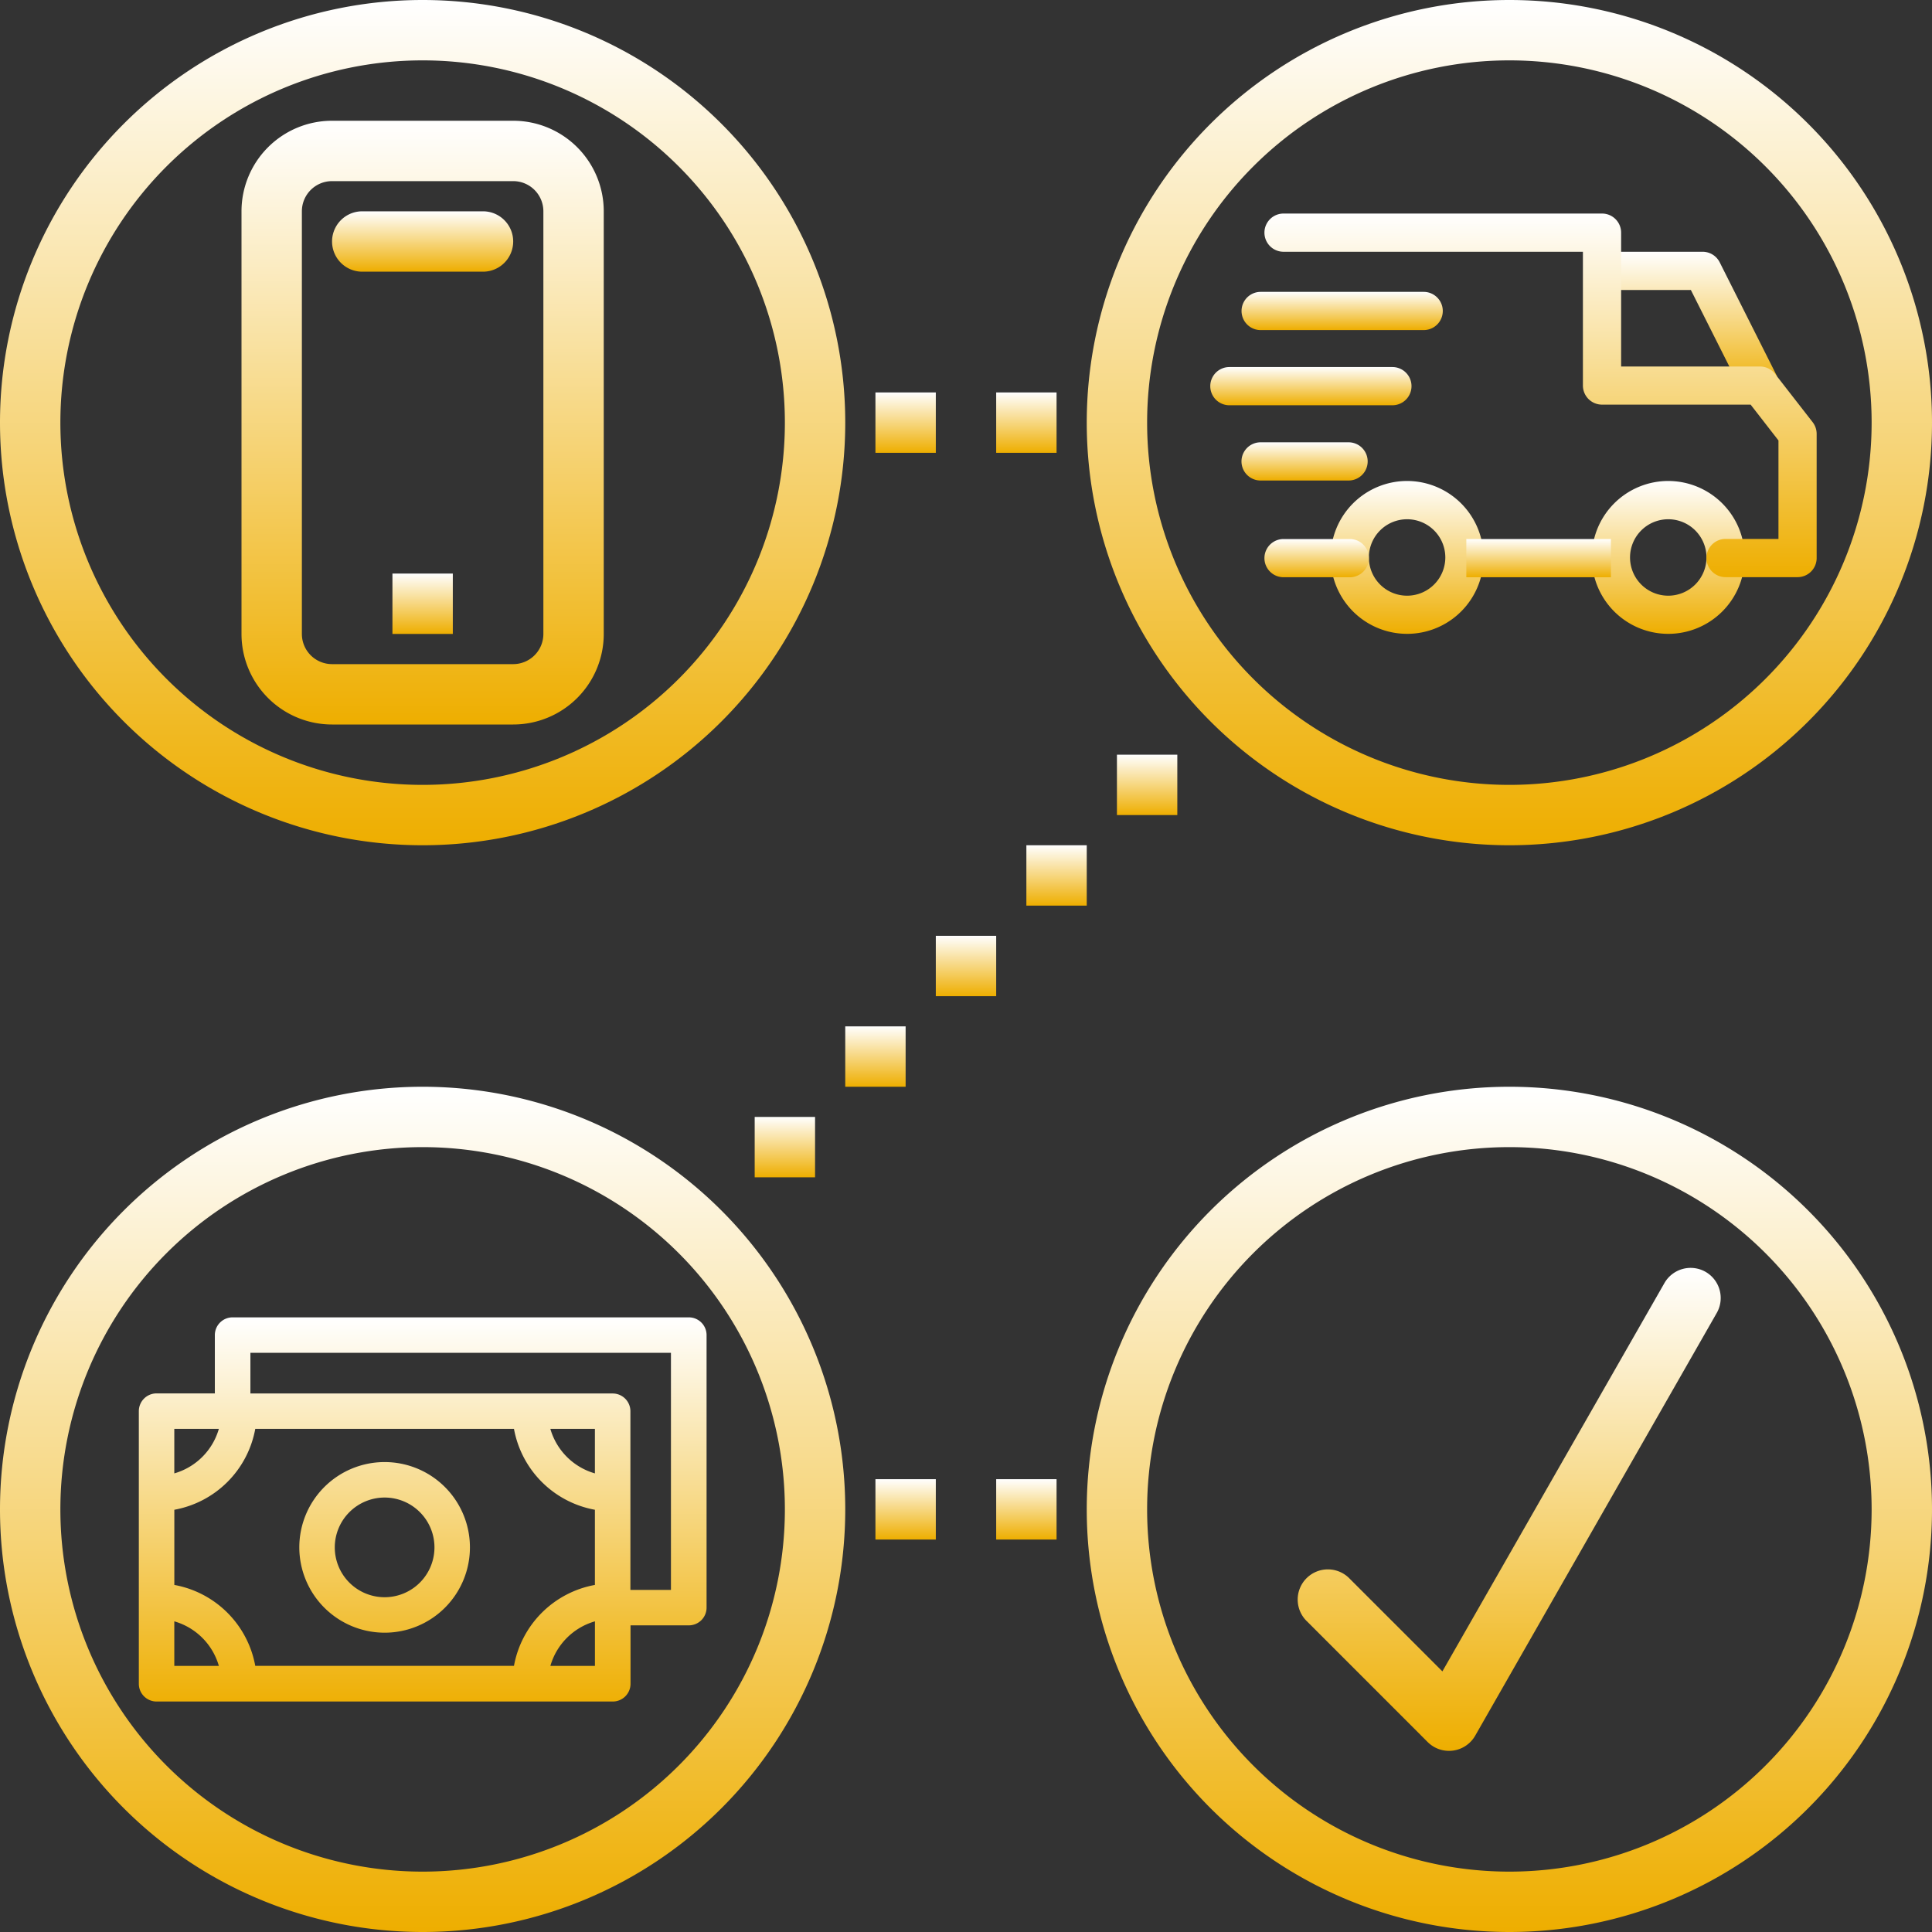 <svg xmlns="http://www.w3.org/2000/svg" xmlns:xlink="http://www.w3.org/1999/xlink" width="64" height="64" viewBox="0 0 64 64">
  <rect x="0" y="0" width="64" height="64" fill="#333333" stroke="none"/>
  <defs>
    <linearGradient id="linear-gradient" x1="0.5" x2="0.5" y2="1" gradientUnits="objectBoundingBox">
      <stop offset="0" stop-color="#fff"/>
      <stop offset="1" stop-color="#eeae00"/>
    </linearGradient>
  </defs>
  <g id="Group_59" data-name="Group 59" transform="translate(-548 -773)">
    <g id="Group_32" data-name="Group 32">
      <path id="Path_43" data-name="Path 43" d="M50,28A14,14,0,1,0,36,14,14,14,0,0,0,50,28ZM50,2A12,12,0,1,1,38,14,12,12,0,0,1,50,2Z" transform="translate(548 773)" fill="url(#linear-gradient)"/>
      <g id="delivery" transform="translate(588.092 701.553)">
        <g id="Group_7" data-name="Group 7" transform="translate(12.639 87.383)">
          <g id="Group_6" data-name="Group 6">
            <path id="Path_65" data-name="Path 65" d="M324.683,304.4a2.532,2.532,0,1,0,2.532,2.532A2.535,2.535,0,0,0,324.683,304.4Zm0,3.8a1.266,1.266,0,1,1,1.266-1.266A1.267,1.267,0,0,1,324.683,308.2Z" transform="translate(-322.151 -304.403)" fill="url(#linear-gradient)"/>
          </g>
        </g>
        <g id="Group_9" data-name="Group 9" transform="translate(3.988 87.383)">
          <g id="Group_8" data-name="Group 8">
            <path id="Path_66" data-name="Path 66" d="M104.179,304.4a2.532,2.532,0,1,0,2.532,2.532A2.535,2.535,0,0,0,104.179,304.4Zm0,3.8a1.266,1.266,0,1,1,1.266-1.266A1.267,1.267,0,0,1,104.179,308.2Z" transform="translate(-101.647 -304.403)" fill="url(#linear-gradient)"/>
          </g>
        </g>
        <g id="Group_11" data-name="Group 11" transform="translate(12.976 79.787)">
          <g id="Group_10" data-name="Group 10">
            <path id="Path_67" data-name="Path 67" d="M334.655,111.139a.633.633,0,0,0-.566-.349h-3.334v1.266H333.7l1.724,3.428,1.131-.569Z" transform="translate(-330.756 -110.79)" fill="url(#linear-gradient)"/>
          </g>
        </g>
        <g id="Group_13" data-name="Group 13" transform="translate(8.482 89.303)">
          <g id="Group_12" data-name="Group 12">
            <rect id="Rectangle_3" data-name="Rectangle 3" width="4.79" height="1.266" fill="url(#linear-gradient)"/>
          </g>
        </g>
        <g id="Group_15" data-name="Group 15" transform="translate(1.794 89.303)">
          <g id="Group_14" data-name="Group 14">
            <path id="Path_68" data-name="Path 68" d="M48.542,353.345H46.348a.633.633,0,0,0,0,1.266h2.194a.633.633,0,1,0,0-1.266Z" transform="translate(-45.715 -353.345)" fill="url(#linear-gradient)"/>
          </g>
        </g>
        <g id="Group_17" data-name="Group 17" transform="translate(1.794 78.521)">
          <g id="Group_16" data-name="Group 16">
            <path id="Path_69" data-name="Path 69" d="M63.876,85.433l-1.245-1.6a.632.632,0,0,0-.5-.245h-4.6V79.154a.633.633,0,0,0-.633-.633H46.348a.633.633,0,1,0,0,1.266h9.917v4.431a.633.633,0,0,0,.633.633h4.923l.922,1.187V89.3H60.991a.633.633,0,0,0,0,1.266h2.384a.633.633,0,0,0,.633-.633V85.822A.634.634,0,0,0,63.876,85.433Z" transform="translate(-45.715 -78.521)" fill="url(#linear-gradient)"/>
          </g>
        </g>
        <g id="Group_19" data-name="Group 19" transform="translate(1.034 86.096)">
          <g id="Group_18" data-name="Group 18">
            <path id="Path_70" data-name="Path 70" d="M29.9,271.6H26.986a.633.633,0,0,0,0,1.266H29.9a.633.633,0,0,0,0-1.266Z" transform="translate(-26.353 -271.597)" fill="url(#linear-gradient)"/>
          </g>
        </g>
        <g id="Group_21" data-name="Group 21" transform="translate(0 83.606)">
          <g id="Group_20" data-name="Group 20">
            <path id="Path_71" data-name="Path 71" d="M6.035,208.134H.633a.633.633,0,0,0,0,1.266h5.4a.633.633,0,0,0,0-1.266Z" transform="translate(0 -208.134)" fill="url(#linear-gradient)"/>
          </g>
        </g>
        <g id="Group_23" data-name="Group 23" transform="translate(1.034 81.116)">
          <g id="Group_22" data-name="Group 22">
            <path id="Path_72" data-name="Path 72" d="M32.388,144.672h-5.4a.633.633,0,0,0,0,1.266h5.4a.633.633,0,0,0,0-1.266Z" transform="translate(-26.353 -144.672)" fill="url(#linear-gradient)"/>
          </g>
        </g>
      </g>
    </g>
    <g id="Group_34" data-name="Group 34" transform="translate(548 773)">
      <path id="Path_37" data-name="Path 37" d="M14,36A14,14,0,1,0,28,50,14,14,0,0,0,14,36Zm0,26A12,12,0,1,1,26,50,12,12,0,0,1,14,62Z" fill="url(#linear-gradient)"/>
      <path id="banknotes" d="M8.142,93.236A2.826,2.826,0,1,0,5.316,90.41,2.829,2.829,0,0,0,8.142,93.236Zm0-4.477A1.651,1.651,0,1,1,6.491,90.41,1.653,1.653,0,0,1,8.142,88.759ZM18.214,82.79H3.106a.588.588,0,0,0-.588.588v1.931H.588A.588.588,0,0,0,0,85.9v9.028a.588.588,0,0,0,.588.588H15.7a.588.588,0,0,0,.588-.588V92.993h1.931a.588.588,0,0,0,.588-.588V83.378A.588.588,0,0,0,18.214,82.79Zm-3.106,5.169a2.154,2.154,0,0,1-1.476-1.476h1.476Zm-2.681-1.476a3.33,3.33,0,0,0,2.681,2.681v2.49a3.33,3.33,0,0,0-2.681,2.681H3.857a3.33,3.33,0,0,0-2.681-2.681v-2.49a3.33,3.33,0,0,0,2.681-2.681Zm-9.776,0a2.154,2.154,0,0,1-1.476,1.476V86.483ZM1.175,92.86a2.154,2.154,0,0,1,1.476,1.476H1.175Zm12.458,1.476a2.154,2.154,0,0,1,1.476-1.476v1.476Zm3.994-2.518H16.284V85.9a.588.588,0,0,0-.588-.588h-12V83.965H17.627Z" transform="translate(4.599 -39.151)" fill="url(#linear-gradient)"/>
    </g>
    <g id="Group_31" data-name="Group 31" transform="translate(548 773)">
      <path id="Path_39" data-name="Path 39" d="M14,28A14,14,0,1,0,0,14,14,14,0,0,0,14,28ZM14,2A12,12,0,1,1,2,14,12,12,0,0,1,14,2Z" fill="url(#linear-gradient)"/>
      <path id="Path_40" data-name="Path 40" d="M11,24h6a3,3,0,0,0,3-3V7a3,3,0,0,0-3-3H11A3,3,0,0,0,8,7V21A3,3,0,0,0,11,24ZM10,7a1,1,0,0,1,1-1h6a1,1,0,0,1,1,1V21a1,1,0,0,1-1,1H11a1,1,0,0,1-1-1Z" fill="url(#linear-gradient)"/>
      <path id="Path_41" data-name="Path 41" d="M12,9h4a1,1,0,0,0,0-2H12a1,1,0,0,0,0,2Z" fill="url(#linear-gradient)"/>
      <path id="Path_42" data-name="Path 42" d="M13,19h2v2H13Z" fill="url(#linear-gradient)"/>
    </g>
    <g id="Group_33" data-name="Group 33" transform="translate(548 773)">
      <path id="Path_45" data-name="Path 45" d="M50,36A14,14,0,1,0,64,50,14,14,0,0,0,50,36Zm0,26A12,12,0,1,1,62,50,12,12,0,0,1,50,62Z" fill="url(#linear-gradient)"/>
      <path id="Path_46" data-name="Path 46" d="M56.5,42.132a1,1,0,0,0-1.364.372L47.781,55.367l-3.074-3.074a1,1,0,1,0-1.414,1.414l4,4a1,1,0,0,0,1.575-.211l8-14a1,1,0,0,0-.368-1.364Z" fill="url(#linear-gradient)"/>
    </g>
    <path id="Path_47" data-name="Path 47" d="M29,13h2v2H29Z" transform="translate(548 773)" fill="url(#linear-gradient)"/>
    <path id="Path_48" data-name="Path 48" d="M33,13h2v2H33Z" transform="translate(548 773)" fill="url(#linear-gradient)"/>
    <path id="Path_49" data-name="Path 49" d="M29,49h2v2H29Z" transform="translate(548 773)" fill="url(#linear-gradient)"/>
    <path id="Path_50" data-name="Path 50" d="M33,49h2v2H33Z" transform="translate(548 773)" fill="url(#linear-gradient)"/>
    <path id="Path_51" data-name="Path 51" d="M37,25h2v2H37Z" transform="translate(548 773)" fill="url(#linear-gradient)"/>
    <path id="Path_52" data-name="Path 52" d="M31,31h2v2H31Z" transform="translate(548 773)" fill="url(#linear-gradient)"/>
    <path id="Path_53" data-name="Path 53" d="M25,37h2v2H25Z" transform="translate(548 773)" fill="url(#linear-gradient)"/>
    <path id="Path_54" data-name="Path 54" d="M28,34h2v2H28Z" transform="translate(548 773)" fill="url(#linear-gradient)"/>
    <path id="Path_55" data-name="Path 55" d="M34,28h2v2H34Z" transform="translate(548 773)" fill="url(#linear-gradient)"/>
  </g>
</svg>
